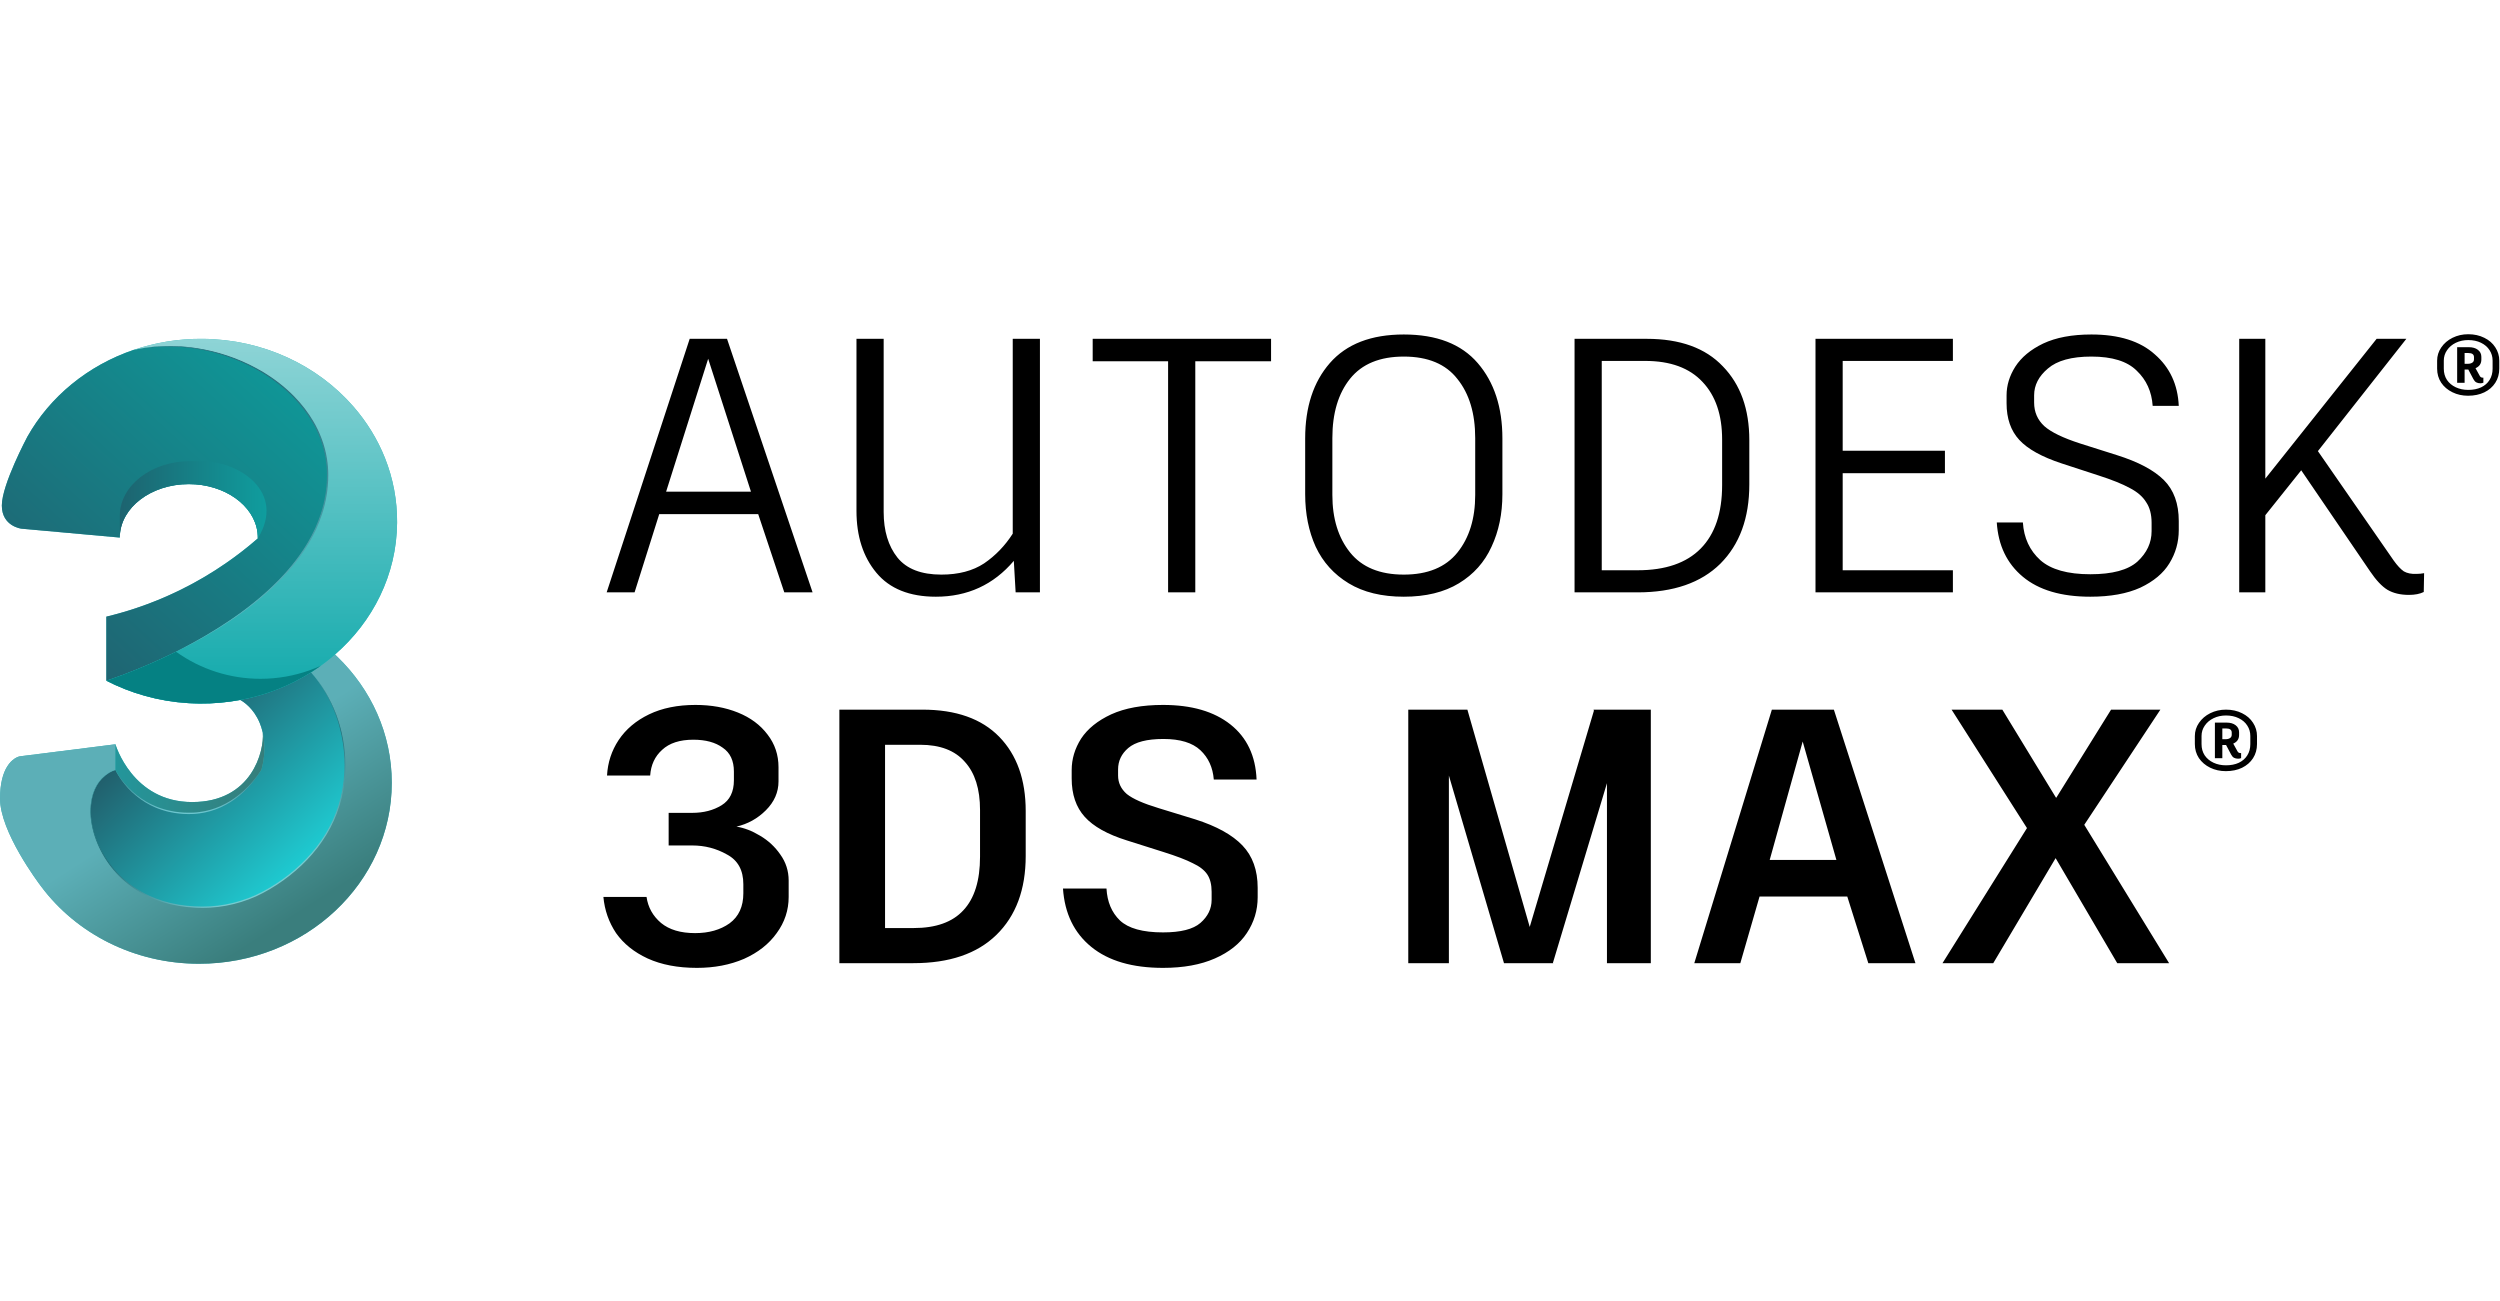 <?xml version="1.0" encoding="UTF-8"?>
<svg xmlns="http://www.w3.org/2000/svg" width="146" height="76" viewBox="0 0 146 76" fill="none">
  <g clip-path="url(#clip0_3036_7657)">
    <path d="M23.191 30.528C23.201 29.233 22.96 27.949 22.481 26.746C22.042 25.644 21.413 24.628 20.63 23.732C18.55 21.349 15.387 19.816 11.833 19.788C10.419 19.776 9.062 20.004 7.809 20.431C5.125 21.345 2.91 23.168 1.599 25.504C1.599 25.504 0.107 28.298 0.107 29.521C0.107 30.744 1.253 30.875 1.253 30.875L6.725 31.369L6.996 31.393C6.996 31.177 7.025 30.965 7.079 30.761C7.139 30.538 7.228 30.323 7.345 30.122C7.548 29.77 7.833 29.452 8.181 29.183C8.91 28.62 9.916 28.272 11.026 28.272C13.127 28.272 14.852 29.517 15.039 31.107C15.052 31.218 15.057 31.331 15.055 31.443V31.443C14.907 31.573 14.756 31.7 14.603 31.826H14.603C13.965 32.352 13.296 32.839 12.599 33.286C11.912 33.727 11.2 34.127 10.466 34.485C9.107 35.148 7.68 35.66 6.21 36.013V39.752C6.375 39.838 6.544 39.92 6.715 39.998C8.209 40.682 9.888 41.073 11.665 41.087H11.669C12.461 41.093 13.252 41.023 14.031 40.877C14.214 40.978 14.81 41.356 15.167 42.218C15.232 42.376 15.29 42.55 15.335 42.742V42.742C15.339 42.759 15.343 42.776 15.347 42.794V42.794C15.434 43.847 14.72 46.84 11.221 46.84C7.721 46.84 6.741 43.465 6.741 43.465L6.616 43.481L5.733 43.593C5.572 43.613 5.41 43.634 5.248 43.654C3.664 43.855 1.363 44.146 1.188 44.166C1.04 44.183 0.698 44.317 0.419 44.767C0.189 45.138 0.002 45.724 0.002 46.638C0.002 48.573 2.22 51.529 2.411 51.78L2.413 51.783L2.415 51.785L2.424 51.797C4.46 54.51 7.824 56.283 11.627 56.283C17.842 56.283 22.88 51.552 22.88 45.716C22.88 42.855 21.67 40.26 19.703 38.357C19.657 38.313 19.611 38.268 19.563 38.224C21.775 36.301 23.167 33.569 23.191 30.528Z" fill="#40B9BB"></path>
    <path d="M20.143 44.941L20.144 44.904C20.145 44.876 20.145 44.848 20.146 44.819C20.146 44.777 20.147 44.735 20.147 44.693C20.147 42.596 19.396 40.687 18.168 39.262C16.938 40.037 15.538 40.596 14.031 40.878C14.214 40.978 14.81 41.357 15.167 42.218C15.232 42.376 15.29 42.55 15.335 42.742L15.347 42.794V42.794C15.377 42.933 15.402 43.08 15.418 43.237C15.486 43.878 15.403 44.466 15.267 44.96C14.699 45.856 13.345 47.503 11.047 47.503C7.942 47.503 6.779 45.046 6.742 44.967C6.742 44.966 6.741 44.966 6.741 44.965V44.965H6.741C6.73 44.968 6.063 45.141 5.64 45.898C5.564 46.034 5.502 46.177 5.453 46.325V46.325C5.358 46.614 5.298 46.962 5.298 47.38C5.298 49.432 7.116 52.982 11.837 52.982C12.979 52.982 13.998 52.725 14.889 52.337L14.89 52.336C15.279 52.163 19.994 50.047 20.143 44.941Z" fill="url(#paint0_linear_3036_7657)"></path>
    <path d="M19.703 38.357C19.657 38.313 19.61 38.268 19.563 38.224C19.125 38.605 18.659 38.952 18.167 39.261C19.396 40.687 20.147 42.595 20.147 44.692C20.147 44.715 20.146 44.737 20.146 44.759L20.145 44.819C20.145 44.847 20.144 44.875 20.144 44.904L20.143 44.94C19.994 50.047 15.279 52.163 14.89 52.336L14.889 52.336C13.998 52.725 12.978 52.981 11.837 52.981C7.115 52.981 5.298 49.432 5.298 47.38C5.298 46.962 5.358 46.614 5.453 46.325V46.324C5.506 46.164 5.57 46.023 5.64 45.897C6.063 45.14 6.729 44.967 6.741 44.964L6.741 43.465L6.616 43.481L5.733 43.593L5.362 43.64L5.248 43.654C3.895 43.826 2.541 43.997 1.188 44.166C1.04 44.183 0.698 44.317 0.419 44.767C0.189 45.138 0.002 45.724 0.002 46.638C0.002 48.571 2.215 51.523 2.41 51.779L2.411 51.78L2.413 51.783L2.415 51.785L2.424 51.797C4.46 54.51 7.824 56.283 11.627 56.283C17.842 56.283 22.88 51.552 22.88 45.716C22.88 42.855 21.67 40.26 19.703 38.357Z" fill="url(#paint1_linear_3036_7657)"></path>
    <path d="M15.267 44.959C14.699 45.855 13.345 47.502 11.047 47.502C7.891 47.502 6.741 44.964 6.741 44.964V43.465C6.741 43.465 7.721 46.84 11.221 46.84C14.721 46.84 15.434 43.847 15.347 42.794C15.377 42.933 15.402 43.08 15.418 43.237C15.486 43.878 15.403 44.466 15.267 44.959Z" fill="url(#paint2_linear_3036_7657)"></path>
    <path d="M15.266 44.959C15.21 45.052 15.151 45.143 15.09 45.233C15.059 45.278 15.028 45.323 14.996 45.366L14.948 45.432L14.899 45.497C14.768 45.671 14.627 45.837 14.478 45.995C14.179 46.312 13.844 46.596 13.476 46.831C13.292 46.948 13.1 47.053 12.901 47.144C12.702 47.234 12.496 47.31 12.286 47.37C12.075 47.43 11.861 47.474 11.644 47.503L11.481 47.521C11.427 47.526 11.372 47.529 11.318 47.533C11.263 47.538 11.208 47.538 11.154 47.539C11.099 47.541 11.044 47.543 10.99 47.541L10.826 47.536C10.799 47.535 10.772 47.536 10.744 47.534L10.663 47.527L10.499 47.515C10.445 47.51 10.391 47.502 10.337 47.495L10.256 47.485C10.242 47.483 10.229 47.481 10.215 47.479L10.175 47.472L10.013 47.443C9.959 47.434 9.907 47.42 9.853 47.408L9.773 47.39C9.747 47.383 9.72 47.378 9.694 47.37C9.589 47.339 9.484 47.311 9.381 47.273L9.303 47.246L9.265 47.233L9.227 47.218L9.074 47.157C8.874 47.07 8.679 46.971 8.492 46.858C8.119 46.631 7.779 46.353 7.481 46.033C7.334 45.873 7.197 45.703 7.072 45.525C7.009 45.437 6.95 45.345 6.894 45.252C6.838 45.159 6.787 45.063 6.741 44.964C6.79 45.061 6.846 45.154 6.904 45.246C6.962 45.337 7.024 45.426 7.089 45.513C7.218 45.686 7.359 45.852 7.51 46.006C7.811 46.316 8.152 46.585 8.523 46.805L8.665 46.884C8.676 46.891 8.688 46.897 8.7 46.904L8.736 46.922L8.808 46.958L8.88 46.994C8.905 47.006 8.929 47.016 8.954 47.027L9.028 47.06L9.064 47.077L9.083 47.085L9.101 47.092L9.252 47.151L9.29 47.166L9.328 47.179L9.404 47.204C9.506 47.241 9.61 47.267 9.714 47.297C9.739 47.304 9.766 47.31 9.792 47.316L9.87 47.334C9.923 47.345 9.975 47.359 10.028 47.367L10.187 47.396L10.227 47.403C10.24 47.405 10.254 47.406 10.267 47.408L10.347 47.418C10.4 47.424 10.454 47.432 10.507 47.437L10.668 47.449L10.749 47.455C10.776 47.457 10.803 47.456 10.829 47.457L10.991 47.461C11.045 47.464 11.098 47.461 11.152 47.461C11.206 47.459 11.26 47.459 11.313 47.455C11.367 47.451 11.421 47.448 11.474 47.444L11.634 47.425C11.848 47.398 12.059 47.355 12.266 47.298C12.681 47.184 13.076 47.004 13.443 46.778C13.81 46.551 14.147 46.276 14.451 45.968C14.756 45.662 15.026 45.321 15.266 44.959Z" fill="url(#paint3_linear_3036_7657)"></path>
    <path d="M6.741 44.966L6.741 44.964H6.741C6.663 44.987 6.588 45.019 6.516 45.055C6.443 45.091 6.373 45.131 6.306 45.176C6.104 45.312 5.928 45.483 5.787 45.681C5.74 45.746 5.696 45.814 5.657 45.884C5.577 46.025 5.512 46.174 5.463 46.328L5.464 46.324V46.326L5.463 46.328C5.368 46.619 5.325 46.925 5.315 47.231C5.311 47.384 5.314 47.537 5.328 47.69C5.341 47.842 5.363 47.994 5.392 48.144C5.45 48.444 5.534 48.74 5.643 49.026C5.751 49.312 5.882 49.59 6.034 49.855C6.337 50.388 6.721 50.87 7.172 51.284C7.201 51.31 7.228 51.336 7.257 51.361L7.344 51.436C7.403 51.485 7.461 51.534 7.521 51.581C7.581 51.628 7.643 51.673 7.704 51.719C7.735 51.741 7.767 51.763 7.798 51.785C7.813 51.796 7.829 51.807 7.845 51.818L7.892 51.849C8.147 52.018 8.414 52.168 8.691 52.297C9.244 52.555 9.835 52.731 10.438 52.831C10.739 52.881 11.043 52.914 11.348 52.93C11.654 52.946 11.96 52.948 12.264 52.931C12.569 52.913 12.873 52.876 13.173 52.821C13.474 52.767 13.771 52.694 14.062 52.602C14.354 52.511 14.64 52.403 14.919 52.279C15.197 52.151 15.467 52.009 15.73 51.853C16.258 51.542 16.756 51.185 17.22 50.786C17.685 50.387 18.109 49.943 18.485 49.46C18.672 49.218 18.846 48.966 19.006 48.705C19.164 48.444 19.308 48.173 19.435 47.895C19.689 47.337 19.873 46.751 19.985 46.148C20.041 45.848 20.079 45.543 20.1 45.238L20.104 45.181L20.107 45.123L20.112 45.008C20.114 44.97 20.116 44.932 20.117 44.894C20.118 44.855 20.119 44.817 20.119 44.779L20.119 44.721C20.12 44.702 20.12 44.683 20.119 44.664L20.117 44.549L20.113 44.319C20.087 43.706 19.997 43.098 19.843 42.504C19.827 42.429 19.803 42.356 19.782 42.282C19.76 42.209 19.739 42.135 19.717 42.062L19.642 41.844L19.605 41.735C19.592 41.7 19.577 41.664 19.564 41.628L19.479 41.414L19.469 41.387L19.457 41.361L19.434 41.309L19.387 41.203L19.34 41.098C19.332 41.081 19.326 41.063 19.317 41.046L19.291 40.994L19.189 40.789L19.163 40.737L19.135 40.687L19.079 40.586L19.023 40.485C19.005 40.452 18.987 40.418 18.966 40.386L18.846 40.19L18.815 40.141L18.8 40.116L18.784 40.092L18.72 39.997C18.677 39.933 18.635 39.869 18.59 39.806L18.453 39.621C18.43 39.591 18.408 39.559 18.384 39.529L18.312 39.44L18.167 39.261L18.314 39.438L18.388 39.526C18.412 39.556 18.435 39.587 18.458 39.618L18.597 39.801C18.642 39.864 18.685 39.927 18.729 39.99L18.795 40.085L18.811 40.109L18.826 40.133L18.857 40.182L18.979 40.377C19 40.41 19.019 40.444 19.038 40.477L19.095 40.577L19.151 40.678L19.18 40.728L19.206 40.779L19.311 40.985L19.337 41.036C19.346 41.053 19.353 41.071 19.361 41.089L19.409 41.194L19.457 41.299L19.481 41.351L19.493 41.377L19.503 41.404L19.59 41.618C19.604 41.654 19.619 41.69 19.633 41.725L19.671 41.834L19.747 42.052C19.771 42.125 19.792 42.199 19.815 42.273C19.837 42.347 19.861 42.42 19.879 42.495L19.936 42.719L19.95 42.775C19.955 42.793 19.958 42.812 19.963 42.831L19.986 42.944C20.001 43.02 20.018 43.095 20.032 43.17L20.069 43.398L20.087 43.513C20.091 43.531 20.093 43.551 20.095 43.57L20.101 43.627L20.128 43.857L20.134 43.914L20.139 43.971L20.147 44.087C20.152 44.164 20.158 44.24 20.162 44.317L20.168 44.548L20.171 44.664C20.172 44.683 20.172 44.702 20.171 44.722L20.171 44.779C20.171 44.818 20.17 44.856 20.17 44.895C20.169 44.934 20.168 44.972 20.166 45.01L20.161 45.126L20.159 45.184L20.155 45.241C20.136 45.549 20.098 45.856 20.044 46.159C19.989 46.462 19.915 46.763 19.824 47.057C19.732 47.352 19.624 47.642 19.496 47.923C19.369 48.204 19.225 48.477 19.066 48.741C18.905 49.005 18.731 49.26 18.543 49.505C18.165 49.992 17.738 50.441 17.27 50.843C17.037 51.045 16.794 51.235 16.544 51.415C16.294 51.595 16.035 51.763 15.77 51.92C15.505 52.078 15.231 52.221 14.951 52.351C14.669 52.476 14.38 52.585 14.085 52.676C13.495 52.86 12.885 52.971 12.269 53.007C12.191 53.01 12.114 53.014 12.037 53.016C11.96 53.017 11.883 53.019 11.806 53.019L11.69 53.017C11.652 53.017 11.613 53.017 11.575 53.015L11.459 53.011L11.402 53.008L11.344 53.005C11.036 52.988 10.729 52.954 10.425 52.903C9.817 52.8 9.221 52.62 8.661 52.358C8.101 52.096 7.585 51.748 7.131 51.328C6.905 51.118 6.695 50.891 6.504 50.648C6.313 50.406 6.141 50.149 5.99 49.88C5.839 49.611 5.709 49.33 5.601 49.041C5.494 48.752 5.411 48.454 5.355 48.15C5.327 47.999 5.306 47.846 5.294 47.692C5.282 47.538 5.279 47.383 5.285 47.229C5.298 46.922 5.345 46.614 5.443 46.321L5.442 46.324V46.322L5.443 46.321C5.494 46.166 5.56 46.016 5.642 45.876C5.682 45.805 5.727 45.737 5.775 45.672C5.823 45.606 5.874 45.543 5.93 45.484C6.041 45.365 6.166 45.26 6.302 45.171C6.37 45.127 6.44 45.086 6.514 45.051C6.586 45.016 6.662 44.986 6.74 44.964L6.741 44.966Z" fill="url(#paint4_linear_3036_7657)"></path>
    <path d="M19.132 27.749C19.132 30.977 17.007 33.56 14.481 35.492C13.914 35.923 13.328 36.327 12.723 36.703C11.892 37.222 11.059 37.675 10.281 38.062C9.258 38.57 8.209 39.025 7.14 39.426C6.566 39.64 6.219 39.749 6.21 39.752H6.21V36.013C6.791 35.873 7.366 35.709 7.933 35.52C8.799 35.231 9.646 34.885 10.466 34.485C11.43 34.016 12.355 33.473 13.235 32.861C13.705 32.535 14.162 32.19 14.603 31.826H14.604C14.756 31.7 14.907 31.573 15.055 31.443C15.056 31.426 15.056 31.41 15.056 31.393C15.056 31.297 15.05 31.201 15.039 31.107C14.852 29.517 13.127 28.272 11.026 28.272C9.916 28.272 8.91 28.62 8.182 29.183C7.833 29.452 7.548 29.77 7.345 30.122C7.229 30.323 7.139 30.538 7.079 30.761C7.024 30.968 6.997 31.18 6.997 31.393L6.725 31.369L1.253 30.875C1.253 30.875 0.107 30.744 0.107 29.521C0.107 28.298 1.599 25.504 1.599 25.504C2.911 23.168 5.125 21.345 7.809 20.431C10.986 19.75 14.489 20.763 16.745 22.782C17.949 23.859 18.797 25.223 19.052 26.77C19.105 27.089 19.132 27.415 19.132 27.749Z" fill="url(#paint5_linear_3036_7657)"></path>
    <path d="M23.191 30.528C23.167 33.569 21.776 36.301 19.564 38.224C19.126 38.605 18.659 38.952 18.168 39.261C16.938 40.037 15.538 40.595 14.031 40.877C13.252 41.023 12.461 41.093 11.669 41.087H11.665C9.889 41.073 8.21 40.682 6.715 39.998C6.545 39.92 6.376 39.838 6.21 39.752C6.219 39.749 6.566 39.64 7.14 39.426C8.209 39.025 9.258 38.57 10.281 38.062C11.059 37.675 11.892 37.222 12.723 36.703C13.328 36.327 13.914 35.923 14.481 35.492C17.007 33.56 19.132 30.976 19.132 27.748C19.132 27.415 19.105 27.089 19.052 26.77C18.797 25.223 17.949 23.859 16.745 22.782C14.489 20.762 10.986 19.75 7.809 20.431C9.063 20.004 10.419 19.776 11.833 19.788C15.387 19.816 18.551 21.349 20.63 23.732C21.413 24.628 22.042 25.644 22.481 26.746C22.961 27.949 23.202 29.233 23.191 30.528Z" fill="url(#paint6_linear_3036_7657)"></path>
    <path d="M18.739 38.877C18.552 39.011 18.362 39.139 18.168 39.261C16.938 40.037 15.538 40.595 14.031 40.877C13.252 41.023 12.461 41.093 11.669 41.087H11.665C9.889 41.072 8.21 40.682 6.715 39.998C6.545 39.92 6.376 39.838 6.21 39.752C6.219 39.749 6.566 39.64 7.14 39.426C8.209 39.025 9.258 38.569 10.281 38.062C11.719 39.092 13.444 39.645 15.213 39.642C16.215 39.642 17.177 39.468 18.069 39.149C18.296 39.068 18.52 38.977 18.739 38.877Z" fill="#058183"></path>
    <path d="M11.767 26.93H11.118C8.842 26.93 6.997 28.359 6.997 30.122V31.394C6.997 31.177 7.025 30.966 7.079 30.762C7.139 30.538 7.229 30.323 7.345 30.122C7.548 29.77 7.833 29.452 8.181 29.183C8.91 28.62 9.916 28.272 11.026 28.272C13.127 28.272 14.852 29.517 15.039 31.107C15.052 31.218 15.058 31.331 15.055 31.443C16.714 28.744 13.986 26.93 11.767 26.93Z" fill="url(#paint7_linear_3036_7657)"></path>
    <path d="M7.808 20.431C8.109 20.366 8.413 20.315 8.718 20.277C9.024 20.242 9.331 20.22 9.639 20.212C9.947 20.204 10.255 20.212 10.563 20.231L10.793 20.249C10.832 20.251 10.87 20.255 10.909 20.259L11.023 20.272L11.138 20.284L11.253 20.299L11.367 20.315C11.406 20.32 11.444 20.325 11.482 20.331C12.7 20.52 13.888 20.914 14.973 21.503C15.11 21.575 15.242 21.655 15.376 21.732L15.572 21.855L15.621 21.886L15.669 21.918L15.766 21.982L15.862 22.046L15.957 22.113L16.051 22.18L16.098 22.214L16.144 22.249L16.329 22.389L16.509 22.535L16.554 22.571L16.598 22.609L16.686 22.685C16.715 22.71 16.744 22.735 16.773 22.761L16.858 22.84L16.943 22.918L16.986 22.957C17 22.971 17.014 22.985 17.027 22.998L17.192 23.162C17.407 23.384 17.61 23.617 17.8 23.862C17.988 24.108 18.16 24.365 18.316 24.633L18.43 24.835L18.535 25.043L18.561 25.094L18.585 25.147L18.633 25.253L18.68 25.359L18.723 25.467L18.766 25.575L18.788 25.629L18.807 25.684L18.883 25.904L18.948 26.127L18.964 26.182C18.97 26.201 18.974 26.22 18.979 26.239L19.006 26.352L19.033 26.465C19.041 26.503 19.048 26.541 19.055 26.579L19.077 26.693C19.084 26.731 19.092 26.769 19.097 26.807C19.146 27.114 19.171 27.423 19.171 27.733C19.17 27.811 19.168 27.888 19.166 27.966L19.165 28.024L19.165 28.053L19.163 28.081L19.155 28.198C19.15 28.275 19.147 28.352 19.138 28.429C19.13 28.506 19.123 28.583 19.113 28.66L19.08 28.89C19.077 28.909 19.075 28.928 19.071 28.947L19.061 29.004L19.04 29.118C19.032 29.156 19.026 29.195 19.018 29.232L18.992 29.346L18.967 29.459C18.962 29.478 18.959 29.497 18.953 29.515L18.939 29.571C18.918 29.646 18.899 29.721 18.878 29.796L18.81 30.017C18.714 30.312 18.602 30.6 18.474 30.882C18.345 31.163 18.201 31.437 18.045 31.704C17.888 31.971 17.719 32.229 17.538 32.48C17.449 32.606 17.354 32.728 17.26 32.85L17.116 33.031C17.092 33.062 17.067 33.091 17.042 33.12L16.967 33.209L16.892 33.297L16.816 33.384L16.739 33.47L16.701 33.514L16.661 33.556L16.504 33.726L16.343 33.892C16.127 34.113 15.905 34.327 15.676 34.533C15.447 34.74 15.213 34.94 14.974 35.135C14.853 35.231 14.733 35.328 14.611 35.421C14.489 35.515 14.366 35.608 14.242 35.699C13.993 35.882 13.741 36.059 13.486 36.23C12.973 36.572 12.449 36.896 11.913 37.2C11.646 37.352 11.376 37.5 11.104 37.644C10.831 37.787 10.557 37.927 10.28 38.062C10.555 37.923 10.828 37.78 11.098 37.633C11.369 37.487 11.637 37.337 11.903 37.182C12.434 36.872 12.956 36.545 13.464 36.198C13.718 36.025 13.968 35.846 14.215 35.663C14.338 35.571 14.46 35.477 14.581 35.382C14.703 35.288 14.821 35.191 14.941 35.094C15.178 34.899 15.41 34.698 15.638 34.491C15.864 34.283 16.085 34.069 16.299 33.849L16.458 33.682L16.614 33.513L16.653 33.47L16.691 33.427L16.767 33.34L16.843 33.254L16.917 33.166L16.99 33.077C17.015 33.048 17.04 33.019 17.063 32.988L17.207 32.808C17.3 32.686 17.394 32.565 17.481 32.439C17.661 32.19 17.828 31.932 17.982 31.667C18.137 31.402 18.278 31.13 18.405 30.851C18.531 30.571 18.642 30.285 18.737 29.994L18.804 29.774C18.825 29.7 18.844 29.626 18.864 29.552L18.878 29.496C18.884 29.478 18.887 29.459 18.892 29.441L18.917 29.329L18.942 29.216C18.95 29.179 18.956 29.141 18.963 29.104L18.984 28.991L18.995 28.934C18.998 28.916 19 28.896 19.003 28.877L19.036 28.65C19.045 28.574 19.052 28.498 19.059 28.422C19.069 28.346 19.072 28.269 19.077 28.193L19.084 28.078L19.086 28.049L19.086 28.02L19.087 27.963C19.089 27.886 19.091 27.81 19.092 27.733C19.091 27.427 19.067 27.122 19.019 26.82C19.014 26.782 19.006 26.744 18.999 26.706L18.978 26.594C18.971 26.556 18.964 26.519 18.956 26.481L18.929 26.37L18.902 26.258C18.898 26.24 18.894 26.221 18.889 26.203L18.873 26.147L18.808 25.927L18.733 25.71C18.727 25.692 18.721 25.674 18.715 25.656L18.694 25.602L18.651 25.496L18.609 25.389L18.562 25.285L18.515 25.18L18.491 25.128L18.465 25.076L18.362 24.871L18.249 24.671C18.095 24.406 17.925 24.151 17.74 23.907C17.552 23.665 17.352 23.433 17.14 23.212L16.977 23.049C16.963 23.036 16.95 23.022 16.936 23.009L16.894 22.97L16.81 22.891L16.726 22.813C16.697 22.787 16.668 22.763 16.639 22.738L16.552 22.662L16.509 22.624L16.465 22.588L16.286 22.443L16.103 22.303L16.058 22.268L16.011 22.235L15.918 22.168L15.824 22.101L15.729 22.037L15.633 21.972L15.585 21.94L15.537 21.91L15.342 21.787C15.21 21.709 15.079 21.63 14.944 21.557L14.843 21.502C14.809 21.483 14.774 21.466 14.741 21.449L14.638 21.396C14.604 21.379 14.57 21.36 14.536 21.344L14.328 21.245C14.293 21.228 14.258 21.213 14.223 21.197L14.118 21.151C14.083 21.135 14.048 21.119 14.013 21.104L13.906 21.06L13.8 21.016C13.782 21.009 13.764 21.002 13.747 20.995L13.693 20.974L13.477 20.892L13.26 20.816C13.188 20.79 13.115 20.768 13.042 20.744C12.968 20.721 12.895 20.697 12.822 20.677C12.748 20.656 12.674 20.634 12.6 20.613L12.377 20.555L12.322 20.541L12.265 20.528L12.153 20.502L12.041 20.476C12.004 20.468 11.966 20.461 11.928 20.453L11.815 20.431C11.778 20.424 11.74 20.415 11.702 20.409L11.475 20.37C11.437 20.363 11.399 20.357 11.361 20.352L11.247 20.336L11.133 20.319L11.019 20.306L10.904 20.293C10.866 20.288 10.828 20.284 10.79 20.281L10.56 20.261C10.254 20.239 9.947 20.229 9.639 20.233C9.332 20.239 9.025 20.257 8.719 20.289C8.414 20.323 8.11 20.37 7.808 20.431Z" fill="url(#paint8_linear_3036_7657)"></path>
    <path fill-rule="evenodd" clip-rule="evenodd" d="M144.145 19.519C144.494 19.519 144.807 19.588 145.084 19.727C145.36 19.862 145.574 20.048 145.726 20.286C145.879 20.516 145.96 20.786 145.958 21.063V21.528C145.958 21.838 145.88 22.113 145.726 22.354C145.574 22.592 145.36 22.778 145.084 22.913C144.81 23.045 144.494 23.111 144.135 23.111C143.803 23.111 143.498 23.044 143.222 22.908C142.945 22.773 142.726 22.587 142.565 22.349C142.407 22.108 142.328 21.835 142.328 21.528V21.063C142.328 20.782 142.409 20.525 142.57 20.291C142.731 20.053 142.95 19.865 143.227 19.727C143.507 19.588 143.813 19.519 144.145 19.519ZM145.568 21.058C145.568 20.833 145.508 20.631 145.39 20.449C145.275 20.268 145.108 20.124 144.891 20.018C144.677 19.913 144.428 19.86 144.145 19.86C143.879 19.86 143.637 19.913 143.419 20.018C143.202 20.124 143.031 20.269 142.906 20.454C142.782 20.631 142.717 20.842 142.718 21.058V21.533C142.718 21.78 142.779 21.998 142.901 22.186C143.026 22.371 143.197 22.514 143.415 22.616C143.632 22.719 143.875 22.77 144.145 22.77C144.432 22.77 144.682 22.72 144.896 22.621C145.11 22.519 145.275 22.376 145.39 22.191C145.508 22.003 145.568 21.784 145.568 21.533V21.058ZM144.827 21.968C144.863 22.028 144.922 22.057 145.005 22.057H145.029V22.349C144.975 22.373 144.916 22.384 144.856 22.384C144.764 22.384 144.684 22.366 144.614 22.329C144.549 22.293 144.493 22.23 144.447 22.142L144.15 21.582H143.933V22.354H143.498V20.276H144.18C144.4 20.276 144.577 20.327 144.708 20.429C144.843 20.532 144.911 20.669 144.911 20.84V20.998C144.911 21.236 144.797 21.404 144.57 21.503L144.827 21.968ZM143.933 21.246H144.116C144.224 21.246 144.312 21.224 144.378 21.181C144.447 21.139 144.481 21.073 144.481 20.983V20.86C144.481 20.698 144.372 20.617 144.155 20.617H143.933V21.246ZM81.981 19.534C83.901 19.534 85.34 20.09 86.3 21.205C87.26 22.319 87.74 23.785 87.74 25.604V28.862C87.74 30.004 87.528 31.026 87.105 31.929C86.695 32.831 86.06 33.543 85.199 34.065C84.338 34.587 83.265 34.848 81.981 34.848C80.696 34.848 79.624 34.587 78.763 34.065C77.902 33.543 77.259 32.831 76.836 31.929C76.427 31.026 76.222 30.004 76.222 28.862V25.604C76.222 23.771 76.702 22.305 77.662 21.205C78.636 20.09 80.076 19.534 81.981 19.534ZM81.981 20.824C80.584 20.824 79.539 21.254 78.847 22.114C78.156 22.974 77.81 24.131 77.81 25.583V28.904C77.81 30.286 78.156 31.407 78.847 32.267C79.539 33.127 80.584 33.557 81.981 33.557C83.378 33.557 84.423 33.127 85.115 32.267C85.806 31.407 86.152 30.286 86.152 28.904V25.583C86.152 24.145 85.806 22.995 85.115 22.135C84.437 21.261 83.392 20.824 81.981 20.824ZM44.279 30.025H38.499L37.059 34.594H35.429L40.278 19.787H42.458L47.455 34.594H45.803L44.279 30.025ZM38.901 28.713H43.856L41.357 20.951L38.901 28.713ZM60.732 19.787V34.594H59.313L59.207 32.754C58.022 34.15 56.504 34.848 54.655 34.848C53.117 34.848 51.959 34.382 51.183 33.452C50.407 32.521 50.018 31.315 50.018 29.835V19.787H51.606V29.898C51.606 30.998 51.874 31.886 52.411 32.563C52.947 33.226 53.801 33.557 54.973 33.557C55.975 33.557 56.808 33.339 57.471 32.902C58.135 32.45 58.692 31.872 59.144 31.167V19.787H60.732ZM69.805 21.099H74.23V19.787H63.813V21.099H68.217V34.594H69.805V21.099ZM100.614 21.395C99.598 20.323 98.116 19.787 96.168 19.787H91.954V34.594H95.638C97.727 34.594 99.337 34.037 100.466 32.923C101.595 31.795 102.16 30.251 102.16 28.29V25.71C102.16 23.891 101.644 22.453 100.614 21.395ZM99.428 22.305C100.19 23.108 100.572 24.229 100.572 25.668V28.333C100.572 29.954 100.155 31.188 99.322 32.035C98.49 32.88 97.261 33.303 95.638 33.303H93.542V21.078H96.083C97.551 21.078 98.666 21.487 99.428 22.305ZM107.613 21.078V26.323H113.584V27.635H107.613V33.303H114.049V34.594H106.025V19.787H114.049V21.078H107.613ZM118.136 33.684C119.068 34.46 120.381 34.848 122.074 34.848C123.246 34.848 124.22 34.671 124.996 34.319C125.772 33.952 126.337 33.48 126.69 32.902C127.057 32.309 127.24 31.661 127.24 30.956V30.427C127.24 29.412 126.951 28.615 126.372 28.037C125.794 27.459 124.876 26.972 123.62 26.577L121.482 25.9C120.479 25.576 119.781 25.238 119.386 24.885C118.99 24.518 118.793 24.06 118.793 23.51V23.087C118.793 22.495 119.061 21.973 119.597 21.522C120.134 21.057 120.981 20.824 122.138 20.824C123.352 20.824 124.234 21.099 124.785 21.649C125.349 22.185 125.66 22.869 125.716 23.701H127.24C127.184 22.46 126.718 21.458 125.843 20.697C124.982 19.921 123.747 19.534 122.138 19.534C121.009 19.534 120.07 19.71 119.322 20.062C118.588 20.415 118.045 20.866 117.692 21.416C117.353 21.952 117.184 22.509 117.184 23.087V23.552C117.184 24.441 117.431 25.153 117.925 25.689C118.419 26.225 119.244 26.683 120.402 27.064L122.54 27.762C123.331 28.016 123.945 28.262 124.382 28.502C124.82 28.728 125.137 29.003 125.335 29.327C125.547 29.637 125.653 30.039 125.653 30.533V31.019C125.653 31.696 125.377 32.288 124.827 32.796C124.276 33.289 123.359 33.536 122.074 33.536C120.748 33.536 119.774 33.261 119.153 32.711C118.532 32.147 118.193 31.414 118.136 30.512H116.612C116.697 31.851 117.205 32.909 118.136 33.684ZM141.124 33.515C141.279 33.515 141.427 33.501 141.568 33.473L141.547 34.573C141.321 34.685 141.032 34.742 140.679 34.742C140.185 34.742 139.769 34.643 139.43 34.446C139.105 34.248 138.767 33.889 138.414 33.367L134.391 27.465L132.295 30.088V34.594H130.77V19.787H132.295V27.952L138.795 19.787H140.531L135.365 26.345L139.79 32.732C140.002 33.029 140.199 33.24 140.383 33.367C140.58 33.48 140.827 33.529 141.124 33.515ZM37.821 55.974C38.626 56.341 39.586 56.524 40.701 56.524C41.717 56.524 42.635 56.348 43.453 55.996C44.272 55.629 44.907 55.128 45.359 54.494C45.825 53.859 46.058 53.154 46.058 52.379V51.427C46.058 50.863 45.895 50.355 45.571 49.904C45.26 49.453 44.865 49.086 44.385 48.804C43.919 48.522 43.46 48.346 43.009 48.275C43.672 48.12 44.244 47.803 44.724 47.323C45.218 46.83 45.465 46.266 45.465 45.631V44.806C45.465 44.087 45.253 43.453 44.829 42.903C44.406 42.338 43.827 41.908 43.093 41.612C42.359 41.316 41.534 41.168 40.616 41.168C39.572 41.168 38.668 41.351 37.906 41.718C37.144 42.085 36.551 42.585 36.128 43.22C35.718 43.84 35.492 44.531 35.45 45.293H37.97C38.012 44.672 38.245 44.172 38.668 43.791C39.092 43.396 39.699 43.199 40.489 43.199C41.209 43.199 41.781 43.354 42.204 43.664C42.642 43.96 42.86 44.425 42.86 45.06V45.568C42.86 46.245 42.62 46.731 42.141 47.027C41.661 47.323 41.089 47.471 40.426 47.471H39.049V49.375H40.426C41.16 49.375 41.837 49.551 42.458 49.904C43.093 50.242 43.411 50.82 43.411 51.638V52.167C43.411 52.943 43.143 53.528 42.606 53.923C42.07 54.303 41.4 54.494 40.595 54.494C39.748 54.494 39.085 54.296 38.605 53.901C38.125 53.493 37.843 52.985 37.758 52.379H35.238C35.309 53.154 35.556 53.859 35.979 54.494C36.417 55.114 37.031 55.608 37.821 55.974ZM58.356 43.029C57.325 41.972 55.829 41.443 53.867 41.443H49.019V56.249H53.338C55.441 56.249 57.057 55.7 58.187 54.6C59.33 53.486 59.901 51.949 59.901 49.988V47.365C59.901 45.532 59.386 44.087 58.356 43.029ZM56.345 44.489C56.937 45.138 57.234 46.075 57.234 47.302V50.031C57.234 51.427 56.909 52.47 56.26 53.161C55.625 53.852 54.658 54.198 53.359 54.198H51.687V43.495H53.74C54.898 43.495 55.766 43.826 56.345 44.489ZM67.922 56.524C66.129 56.524 64.732 56.115 63.73 55.297C62.727 54.48 62.177 53.345 62.078 51.892H64.619C64.661 52.668 64.922 53.288 65.402 53.753C65.896 54.219 66.736 54.452 67.922 54.452C68.952 54.452 69.679 54.268 70.103 53.901C70.54 53.521 70.759 53.069 70.759 52.548V52.083C70.759 51.66 70.674 51.321 70.505 51.067C70.335 50.813 70.053 50.595 69.658 50.411C69.277 50.214 68.705 49.995 67.943 49.756L65.805 49.079C64.675 48.726 63.857 48.268 63.349 47.704C62.84 47.14 62.586 46.393 62.586 45.462V44.975C62.586 44.327 62.77 43.713 63.137 43.135C63.518 42.557 64.104 42.085 64.894 41.718C65.699 41.351 66.708 41.168 67.922 41.168C69.587 41.168 70.9 41.549 71.86 42.31C72.82 43.072 73.328 44.143 73.384 45.525H70.886C70.829 44.82 70.568 44.249 70.103 43.812C69.637 43.375 68.917 43.156 67.943 43.156C66.983 43.156 66.299 43.333 65.889 43.685C65.494 44.023 65.296 44.44 65.296 44.933V45.293C65.296 45.716 65.466 46.075 65.805 46.371C66.157 46.653 66.778 46.928 67.668 47.196L69.806 47.852C71.048 48.247 71.966 48.755 72.559 49.375C73.151 49.995 73.448 50.82 73.448 51.85V52.4C73.448 53.161 73.236 53.859 72.813 54.494C72.403 55.114 71.782 55.608 70.949 55.974C70.117 56.341 69.107 56.524 67.922 56.524ZM130.935 41.651C130.658 41.512 130.346 41.443 129.997 41.443C129.664 41.443 129.358 41.512 129.078 41.651C128.802 41.789 128.583 41.977 128.421 42.215C128.26 42.449 128.179 42.706 128.179 42.987V43.452C128.179 43.759 128.258 44.033 128.416 44.273C128.578 44.511 128.797 44.697 129.073 44.833C129.35 44.968 129.654 45.035 129.987 45.035C130.346 45.035 130.662 44.97 130.935 44.838C131.211 44.702 131.425 44.516 131.577 44.279C131.732 44.038 131.809 43.762 131.809 43.452V42.987C131.811 42.711 131.73 42.44 131.577 42.21C131.425 41.972 131.211 41.786 130.935 41.651ZM131.241 42.373C131.36 42.555 131.419 42.758 131.419 42.982V43.457C131.419 43.708 131.36 43.927 131.241 44.115C131.126 44.3 130.961 44.443 130.747 44.546C130.533 44.645 130.283 44.694 129.997 44.694C129.727 44.694 129.483 44.643 129.266 44.541C129.048 44.438 128.877 44.295 128.752 44.11C128.63 43.922 128.57 43.704 128.57 43.457V42.982C128.57 42.761 128.632 42.56 128.757 42.378C128.882 42.193 129.053 42.048 129.271 41.943C129.488 41.837 129.73 41.784 129.997 41.784C130.28 41.784 130.528 41.837 130.742 41.943C130.96 42.048 131.126 42.192 131.241 42.373ZM130.856 43.981C130.774 43.981 130.714 43.952 130.678 43.892L130.421 43.427C130.648 43.328 130.762 43.16 130.762 42.923V42.764C130.762 42.593 130.695 42.456 130.56 42.353C130.428 42.251 130.252 42.2 130.031 42.2H129.35V44.279H129.784V43.507H130.002L130.298 44.066C130.344 44.155 130.4 44.217 130.466 44.254C130.535 44.29 130.616 44.308 130.708 44.308C130.77 44.308 130.828 44.297 130.881 44.273V43.981H130.856ZM129.967 43.17H129.784V42.542H130.007C130.224 42.542 130.333 42.622 130.333 42.784V42.908C130.333 42.997 130.298 43.063 130.229 43.106C130.163 43.149 130.076 43.17 129.967 43.17ZM96.408 41.443V56.249H93.846V45.737L90.691 56.228L90.712 56.249H87.833L84.615 45.293V56.249H82.243V41.443H85.695L89.336 54.134L93.084 41.506L93.062 41.443H96.408ZM107.881 52.357H102.758L101.635 56.249H98.947L103.477 41.443H107.098L111.862 56.249H109.109L107.881 52.357ZM103.35 50.221H107.246L105.277 43.304L103.35 50.221ZM123.647 56.249H126.675L121.721 48.169L126.167 41.443H123.287L120.09 46.583H120.069L116.936 41.443H113.972L118.375 48.36L113.442 56.249H116.406L120.048 50.115L123.647 56.249Z" fill="black"></path>
  </g>
  <defs>
    <linearGradient id="paint0_linear_3036_7657" x1="9.546" y1="42.012" x2="18.552" y2="51.505" gradientUnits="userSpaceOnUse">
      <stop stop-color="#215F6C"></stop>
      <stop offset="1" stop-color="#1ED7DD"></stop>
    </linearGradient>
    <linearGradient id="paint1_linear_3036_7657" x1="7.817" y1="39.8" x2="17.933" y2="55.564" gradientUnits="userSpaceOnUse">
      <stop offset="0.382" stop-color="#5CAFB7"></stop>
      <stop offset="0.886" stop-color="#3A7E7D"></stop>
    </linearGradient>
    <linearGradient id="paint2_linear_3036_7657" x1="6.741" y1="45.148" x2="15.442" y2="45.148" gradientUnits="userSpaceOnUse">
      <stop stop-color="#23969B"></stop>
      <stop offset="1" stop-color="#367E7B"></stop>
    </linearGradient>
    <linearGradient id="paint3_linear_3036_7657" x1="11.004" y1="44.959" x2="11.004" y2="47.542" gradientUnits="userSpaceOnUse">
      <stop stop-color="#38818C"></stop>
      <stop offset="1" stop-color="#6DC7D0"></stop>
    </linearGradient>
    <linearGradient id="paint4_linear_3036_7657" x1="10.255" y1="41.303" x2="16.058" y2="51.258" gradientUnits="userSpaceOnUse">
      <stop offset="0.524" stop-color="#206E78"></stop>
      <stop offset="1" stop-color="#76CBD0"></stop>
    </linearGradient>
    <linearGradient id="paint5_linear_3036_7657" x1="1.899" y1="37.214" x2="18.965" y2="18.544" gradientUnits="userSpaceOnUse">
      <stop stop-color="#206270"></stop>
      <stop offset="1" stop-color="#0CA19F"></stop>
    </linearGradient>
    <linearGradient id="paint6_linear_3036_7657" x1="14.7" y1="19.787" x2="14.7" y2="41.087" gradientUnits="userSpaceOnUse">
      <stop stop-color="#8ED4D6"></stop>
      <stop offset="1" stop-color="#0FA9AB"></stop>
    </linearGradient>
    <linearGradient id="paint7_linear_3036_7657" x1="6.997" y1="29.186" x2="15.557" y2="29.186" gradientUnits="userSpaceOnUse">
      <stop stop-color="#1D636F"></stop>
      <stop offset="1" stop-color="#0F9D9E"></stop>
    </linearGradient>
    <linearGradient id="paint8_linear_3036_7657" x1="13.489" y1="20.209" x2="13.489" y2="38.062" gradientUnits="userSpaceOnUse">
      <stop stop-color="#1F6472"></stop>
      <stop offset="1" stop-color="#63C0C8"></stop>
    </linearGradient>
    <clipPath id="clip0_3036_7657">
      <rect width="146" height="37.056" fill="white" transform="matrix(-1 0 0 -1 146 56.528)"></rect>
    </clipPath>
  </defs>
</svg>

